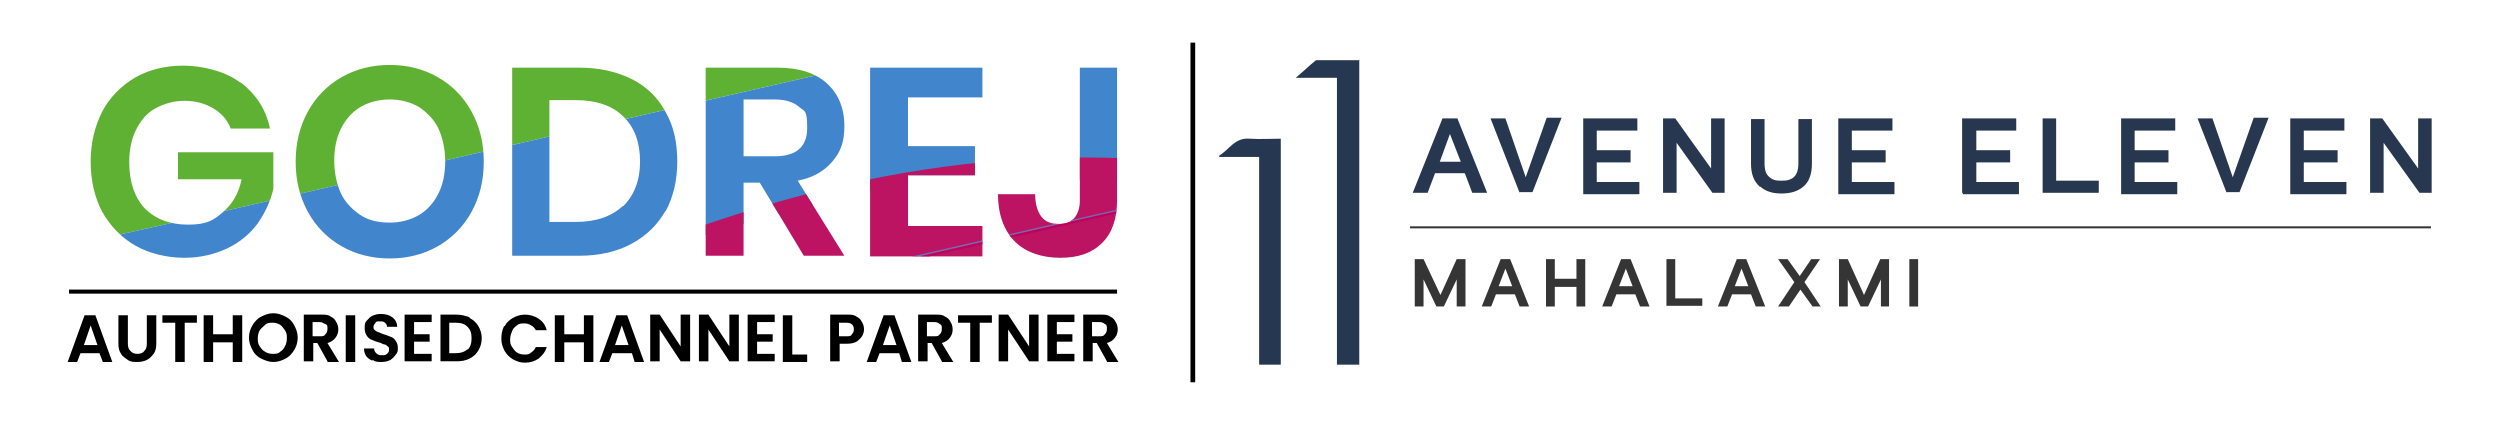 <?xml version="1.0" encoding="UTF-8"?>
<svg id="Layer_1" data-name="Layer 1" xmlns="http://www.w3.org/2000/svg" version="1.1" xmlns:xlink="http://www.w3.org/1999/xlink" viewBox="0 0 369.5 62.7">
  <defs>
    <style>
      .cls-1 {
        fill: #000;
      }

      .cls-1, .cls-2, .cls-3, .cls-4, .cls-5, .cls-6, .cls-7, .cls-8, .cls-9, .cls-10 {
        stroke-width: 0px;
      }

      .cls-2 {
        fill: #4186cd;
      }

      .cls-11 {
        stroke-width: .7px;
      }

      .cls-11, .cls-4, .cls-12, .cls-13 {
        fill: none;
      }

      .cls-11, .cls-12, .cls-13 {
        stroke-miterlimit: 10;
      }

      .cls-11, .cls-13 {
        stroke: #000;
      }

      .cls-3 {
        fill: #bc1362;
      }

      .cls-5 {
        fill: #c1005b;
      }

      .cls-6 {
        fill: #706db0;
      }

      .cls-7 {
        fill: #283750;
      }

      .cls-14 {
        clip-path: url(#clippath);
      }

      .cls-8 {
        fill: #263751;
      }

      .cls-12 {
        stroke: #353535;
        stroke-width: .3px;
      }

      .cls-9 {
        fill: #5fb133;
      }

      .cls-10 {
        fill: #353535;
      }

      .cls-13 {
        stroke-width: .6px;
      }
    </style>
    <clipPath id="clippath">
      <path class="cls-4" d="M35.6,12.2c2.2,1.7,3.7,3.9,4.3,6.8h-5.8c-.5-1.3-1.4-2.3-2.6-3s-2.6-1.1-4.2-1.1-3,.4-4.3,1.1-2.2,1.8-2.9,3.2-1,3-1,4.8c0,2.9.8,5.2,2.3,6.8,1.6,1.6,3.7,2.4,6.4,2.4s3.7-.6,5.1-1.8c1.4-1.2,2.4-2.8,2.8-4.9h-9.4v-4h14.1v5.4c-.4,1.8-1.2,3.5-2.3,5.1-1.1,1.5-2.6,2.8-4.5,3.7s-4,1.4-6.4,1.4-5.1-.6-7.2-1.8c-2.1-1.2-3.7-2.9-4.9-5-1.1-2.1-1.7-4.6-1.7-7.4s.6-5.2,1.7-7.4c1.1-2.1,2.8-3.8,4.8-5,2.1-1.2,4.5-1.8,7.2-1.8s6.2.8,8.4,2.5ZM64.7,11.4c2.1,1.2,3.8,2.9,5,5.1,1.2,2.2,1.8,4.6,1.8,7.4s-.6,5.2-1.8,7.4c-1.2,2.2-2.9,3.9-5,5.1-2.1,1.2-4.5,1.8-7.1,1.8s-5-.6-7.1-1.8c-2.1-1.2-3.8-2.9-5-5.1-1.2-2.2-1.8-4.6-1.8-7.4s.6-5.2,1.8-7.4c1.2-2.2,2.9-3.9,5-5.1s4.5-1.8,7.1-1.8,5,.6,7.1,1.8ZM53.3,15.8c-1.2.7-2.2,1.8-2.9,3.2-.7,1.4-1,3-1,4.8s.4,3.5,1,4.8,1.7,2.4,2.9,3.2,2.7,1.1,4.3,1.1,3.1-.4,4.3-1.1c1.2-.7,2.2-1.8,2.9-3.2s1-3,1-4.8-.4-3.5-1-4.8-1.7-2.4-2.9-3.2c-1.2-.7-2.7-1.1-4.3-1.1s-3.1.4-4.3,1.1ZM98.4,31.1c-1.2,2.1-2.8,3.7-5,4.9-2.2,1.2-4.8,1.8-7.8,1.8h-9.9V10h9.9c3,0,5.6.6,7.8,1.7,2.2,1.1,3.9,2.8,5,4.9,1.2,2.1,1.7,4.5,1.7,7.3s-.6,5.2-1.7,7.3h0ZM92.1,30.5c1.6-1.6,2.5-3.8,2.5-6.6s-.8-5.1-2.5-6.7c-1.6-1.6-4-2.4-7-2.4h-3.9v18h3.9c3,0,5.3-.8,7-2.4ZM118.8,37.8l-6.5-10.8h-2.4v10.8h-5.6V10h10.6c3.2,0,5.7.8,7.4,2.4,1.7,1.6,2.5,3.7,2.5,6.2s-.6,3.9-1.8,5.3c-1.2,1.4-2.9,2.4-5.1,2.8l6.9,11.1h-6.1ZM109.9,23.1h4.6c3.2,0,4.8-1.4,4.8-4.2s-.4-2.4-1.2-3.1-2-1.1-3.6-1.1h-4.6v8.5ZM134.2,14.4v7.2h9.9v4.3h-9.9v7.5h11v4.5h-16.6V10h16.6v4.4h-11ZM165.1,10v19.6c0,2.7-.7,4.8-2.2,6.3s-3.5,2.2-6.2,2.2-5.1-.8-6.7-2.4-2.5-4-2.5-7h5.5c0,1.4.3,2.5.9,3.3.6.8,1.5,1.1,2.6,1.1s1.8-.3,2.3-.9.8-1.5.8-2.5V10h5.6,0Z"/>
    </clipPath>
  </defs>
  <g>
    <g>
      <path class="cls-8" d="M200.9,8.8v45.1h-3.3V11.5h-6.1c1.1-.9,2-1.8,3-2.6.1,0,.3,0,.5,0h6,0Z"/>
      <path class="cls-8" d="M189.3,20.5v33.4h-3.2v-30.7h-5.9v-.2c1.5-.9,2.3-2.7,4.5-2.5,1.6.1,3.1,0,4.6,0h0Z"/>
    </g>
    <g>
      <g>
        <path class="cls-10" d="M215.3,45.3v-4l-1.9,4h-1.1l-1.9-4v4h-1.3v-7h1.3l2.5,5.3,2.4-5.3h1.3v7h-1.3Z"/>
        <path class="cls-10" d="M224.6,45.3l-.7-1.8h-2.8l-.7,1.8h-1.4l2.8-7h1.4l2.8,7h-1.4ZM222.5,39.7l-1,2.6h2l-1-2.6Z"/>
        <path class="cls-10" d="M233,45.3v-2.9h-3.2v2.9h-1.3v-7h1.3v2.9h3.2v-2.9h1.3v7h-1.3Z"/>
        <path class="cls-10" d="M242.4,45.3l-.7-1.8h-2.8l-.7,1.8h-1.4l2.8-7h1.4l2.8,7h-1.4ZM240.3,39.7l-1,2.6h2l-1-2.6Z"/>
        <path class="cls-10" d="M246.3,45.3v-7h1.3v5.8h4v1.1h-5.3Z"/>
        <path class="cls-10" d="M259.5,45.3l-.7-1.8h-2.8l-.7,1.8h-1.4l2.8-7h1.4l2.8,7h-1.4ZM257.4,39.7l-1,2.6h2l-1-2.6Z"/>
        <path class="cls-10" d="M267.9,45.3l-1.8-2.5-1.7,2.5h-1.6l2.4-3.6-2.4-3.4h1.4l1.8,2.5,1.7-2.5h1.3l-2.3,3.4,2.4,3.6h-1.4.2Z"/>
        <path class="cls-10" d="M278,45.3v-4l-1.9,4h-1.1l-1.9-4v4h-1.3v-7h1.3l2.4,5.3,2.4-5.3h1.3v7h-1.2,0Z"/>
        <path class="cls-10" d="M282.2,45.3v-7h1.3v7h-1.3Z"/>
      </g>
      <line class="cls-12" x1="208.4" y1="33.6" x2="359.3" y2="33.6"/>
      <g>
        <path class="cls-7" d="M217.6,28.5l-1.1-2.9h-4.4l-1.1,2.9h-2.2l4.4-11h2.2l4.4,11h-2.2,0ZM214.3,19.8l-1.5,4.1h3.1l-1.6-4.1Z"/>
        <path class="cls-7" d="M224.6,28.5l-4.3-11h2.2l3,8.7,3.1-8.8h2.2l-4.3,11h-1.9Z"/>
        <path class="cls-7" d="M234,28.5v-11h8v1.8h-6v2.9h5v1.8h-5v2.9h6.3v1.8h-8.3v-.2Z"/>
        <path class="cls-7" d="M253.1,28.5l-5.3-7.4v7.4h-2v-11h1.8l5.3,7.4v-7.4h2v11h-1.8Z"/>
        <path class="cls-7" d="M260.1,27.6c-.9-.8-1.3-1.9-1.3-3.4v-6.6h2v6.6c0,.6.1,1.1.3,1.5.2.3.5.6.9.8.4.2.8.2,1.3.2s.9,0,1.3-.2c.8-.3,1.2-1.1,1.2-2.3v-6.6h2v6.6c0,1.5-.4,2.7-1.3,3.4-.8.7-1.9,1-3.2,1s-2.3-.3-3.1-1h0Z"/>
        <path class="cls-7" d="M271.7,28.5v-11h8v1.8h-6v2.9h5v1.8h-5v2.9h6.3v1.8h-8.3v-.2Z"/>
        <path class="cls-7" d="M290,28.5v-11h8v1.8h-5.9v2.9h5v1.8h-5v2.9h6.3v1.8h-8.3v-.2Z"/>
        <path class="cls-7" d="M301.9,28.5v-11h2v9.2h6.3v1.8s-8.3,0-8.3,0Z"/>
        <path class="cls-7" d="M313.5,28.5v-11h8v1.8h-6v2.9h5v1.8h-5v2.9h6.3v1.8h-8.3v-.2Z"/>
        <path class="cls-7" d="M329.1,28.5l-4.3-11h2.2l3,8.7,3.1-8.8h2.2l-4.3,11h-1.9Z"/>
        <path class="cls-7" d="M338.5,28.5v-11h8v1.8h-6v2.9h5v1.8h-5v2.9h6.3v1.8h-8.3v-.2Z"/>
        <path class="cls-7" d="M357.6,28.5l-5.3-7.4v7.4h-2v-11h1.8l5.3,7.4v-7.4h2v11h-1.8Z"/>
      </g>
    </g>
  </g>
  <line class="cls-11" x1="176.3" y1="6.3" x2="176.3" y2="56.5"/>
  <g>
    <g>
      <path class="cls-1" d="M14.7,52.2h-2.8l-.5,1.3h-1.4l2.5-6.9h1.6l2.5,6.9h-1.4l-.5-1.3h0ZM14.4,51l-1-2.9-1,2.9s1.9,0,1.9,0Z"/>
      <path class="cls-1" d="M18.9,46.6v4.2c0,.5.1.8.4,1.1s.6.4,1,.4.8-.1,1-.4c.3-.3.4-.6.4-1.1v-4.2h1.4v4.2c0,.6-.1,1.1-.4,1.5-.3.4-.6.7-1,.9-.4.2-.9.3-1.4.3s-1,0-1.4-.3-.8-.5-1-.9c-.3-.4-.4-.9-.4-1.5v-4.2s1.4,0,1.4,0Z"/>
      <path class="cls-1" d="M29.1,46.6v1.1h-1.8v5.8h-1.4v-5.8h-1.9v-1.1h5Z"/>
      <path class="cls-1" d="M35.8,46.6v6.9h-1.4v-2.9h-2.9v2.9h-1.4v-6.9h1.4v2.8h2.9v-2.8s1.4,0,1.4,0Z"/>
      <path class="cls-1" d="M38.6,53c-.6-.3-1-.7-1.3-1.3s-.5-1.1-.5-1.8.2-1.3.5-1.8.7-1,1.3-1.3,1.1-.5,1.8-.5,1.2.2,1.8.5c.6.3,1,.7,1.3,1.3s.5,1.1.5,1.8-.2,1.3-.5,1.8-.7,1-1.3,1.3-1.1.5-1.8.5c-.6,0-1.2-.2-1.8-.5h0ZM41.4,52c.3-.2.6-.5.7-.8.2-.3.3-.8.3-1.2s0-.8-.3-1.2-.4-.6-.7-.8c-.3-.2-.7-.3-1.1-.3s-.8,0-1.1.3-.6.5-.8.8c-.2.3-.3.8-.3,1.2s0,.8.3,1.2c.2.3.4.6.8.8.3.2.7.3,1.1.3s.8,0,1.1-.3Z"/>
      <path class="cls-1" d="M48.4,53.4l-1.5-2.7h-.6v2.7h-1.4v-6.9h2.6c.6,0,1,0,1.4.3.4.2.6.4.8.8.2.3.3.7.3,1.1s-.1.8-.4,1.2-.6.6-1.2.8l1.7,2.8h-1.7ZM46.2,49.7h1.1c.4,0,.6,0,.8-.3.2-.2.3-.4.3-.8s0-.6-.3-.7-.5-.3-.8-.3h-1.1s0,2,0,2Z"/>
      <path class="cls-1" d="M52.5,46.6v6.9h-1.4v-6.9s1.4,0,1.4,0Z"/>
      <path class="cls-1" d="M55,53.3c-.4-.2-.7-.4-.9-.7-.2-.3-.3-.7-.3-1.1h1.5c0,.3.1.5.3.7.2.2.4.3.8.3s.6,0,.8-.2c.2-.2.3-.3.3-.6s0-.4-.2-.5c-.1-.1-.3-.3-.5-.3-.2,0-.4-.2-.8-.3-.5-.1-.8-.3-1.1-.4s-.5-.3-.7-.6-.3-.6-.3-1.1,0-.8.3-1.1.5-.6.8-.7c.4-.2.8-.3,1.3-.3.7,0,1.3.2,1.7.5.4.3.7.8.7,1.4h-1.5c0-.3-.1-.4-.3-.6-.2-.2-.4-.2-.8-.2s-.5,0-.6.2-.3.3-.3.6,0,.3.2.5c.1.1.3.2.5.3.2,0,.4.2.8.3.4.1.8.3,1.1.4s.5.3.7.6.3.6.3,1,0,.7-.3,1c-.2.3-.5.6-.8.8-.4.2-.8.3-1.3.3s-.9,0-1.3-.3h0Z"/>
      <path class="cls-1" d="M61.2,47.7v1.7h2.3v1.1h-2.3v1.8h2.6v1.1h-4v-6.9h4v1.1h-2.6Z"/>
      <path class="cls-1" d="M69.4,47c.6.3,1,.7,1.3,1.2.3.5.5,1.1.5,1.8s-.2,1.3-.5,1.8c-.3.5-.7.9-1.3,1.2-.6.3-1.2.4-1.9.4h-2.4v-6.9h2.4c.7,0,1.4.2,1.9.4h0ZM69.1,51.7c.4-.4.6-.9.6-1.7s-.2-1.3-.6-1.7c-.4-.4-.9-.6-1.7-.6h-1v4.5h1c.7,0,1.3-.2,1.7-.6h0Z"/>
      <path class="cls-1" d="M74.6,48.2c.3-.6.7-.9,1.2-1.2.5-.3,1.1-.5,1.8-.5s1.4.2,2,.6c.6.4,1,.9,1.2,1.7h-1.6c-.2-.3-.4-.6-.7-.7-.3-.2-.6-.3-1-.3s-.8,0-1.1.3c-.3.2-.6.5-.7.8s-.3.7-.3,1.2,0,.8.3,1.2c.2.3.4.6.7.8.3.2.7.3,1.1.3s.7,0,1-.3c.3-.2.5-.4.7-.8h1.6c-.2.7-.6,1.2-1.2,1.7-.6.4-1.2.6-2,.6s-1.2-.2-1.8-.5c-.5-.3-.9-.7-1.2-1.2-.3-.6-.5-1.1-.5-1.8s.1-1.3.4-1.9h0Z"/>
      <path class="cls-1" d="M87.7,46.6v6.9h-1.4v-2.9h-2.9v2.9h-1.4v-6.9h1.4v2.8h2.9v-2.8s1.4,0,1.4,0Z"/>
      <path class="cls-1" d="M93.3,52.2h-2.8l-.5,1.3h-1.4l2.5-6.9h1.6l2.5,6.9h-1.4l-.4-1.3ZM92.9,51l-1-2.9-1,2.9h1.9Z"/>
      <path class="cls-1" d="M102,53.4h-1.4l-3.1-4.7v4.7h-1.4v-6.9h1.4l3.1,4.7v-4.7h1.4v6.9Z"/>
      <path class="cls-1" d="M109.2,53.4h-1.4l-3.1-4.7v4.7h-1.4v-6.9h1.4l3.1,4.7v-4.7h1.4v6.9Z"/>
      <path class="cls-1" d="M111.9,47.7v1.7h2.3v1.1h-2.3v1.8h2.6v1.1h-4v-6.9h4v1.1h-2.6Z"/>
      <path class="cls-1" d="M117.1,52.4h2.2v1.1h-3.6v-6.9h1.4v5.8h0Z"/>
      <path class="cls-1" d="M127.4,49.7c-.2.3-.5.6-.8.8-.4.2-.8.3-1.4.3h-1.1v2.6h-1.4v-6.9h2.5c.6,0,1,0,1.4.3.4.2.6.4.8.8.2.3.3.7.3,1.1,0,.3-.1.7-.3,1h0ZM125.9,49.4c.2-.2.3-.4.3-.7,0-.7-.4-1-1.1-1h-1.1v2h1.1c.4,0,.7,0,.8-.3Z"/>
      <path class="cls-1" d="M132.8,52.2h-2.8l-.5,1.3h-1.4l2.5-6.9h1.6l2.5,6.9h-1.4l-.4-1.3h0ZM132.5,51l-1-2.9-1,2.9h1.9Z"/>
      <path class="cls-1" d="M139.2,53.4l-1.5-2.7h-.6v2.7h-1.4v-6.9h2.6c.6,0,1,0,1.4.3.4.2.6.4.8.8.2.3.3.7.3,1.1s-.1.8-.4,1.2-.6.6-1.2.8l1.7,2.8h-1.7ZM137,49.7h1.1c.4,0,.6,0,.8-.3.2-.2.3-.4.3-.8s0-.6-.3-.7c-.2-.2-.5-.3-.8-.3h-1.1s0,2,0,2Z"/>
      <path class="cls-1" d="M146.6,46.6v1.1h-1.8v5.8h-1.4v-5.8h-1.8v-1.1h5Z"/>
      <path class="cls-1" d="M153.5,53.4h-1.4l-3.1-4.7v4.7h-1.4v-6.9h1.4l3.1,4.7v-4.7h1.4s0,6.9,0,6.9Z"/>
      <path class="cls-1" d="M156.2,47.7v1.7h2.3v1.1h-2.3v1.8h2.6v1.1h-4v-6.9h4v1.1h-2.6Z"/>
      <path class="cls-1" d="M163.6,53.4l-1.5-2.7h-.6v2.7h-1.4v-6.9h2.6c.6,0,1,0,1.4.3.4.2.6.4.8.8.2.3.3.7.3,1.1s-.1.8-.4,1.2-.6.6-1.2.8l1.7,2.8h-1.7ZM161.4,49.7h1.1c.4,0,.6,0,.8-.3.2-.2.3-.4.3-.8s0-.6-.3-.7c-.2-.2-.5-.3-.8-.3h-1.1s0,2,0,2Z"/>
    </g>
    <line class="cls-13" x1="10.2" y1="43.1" x2="165.1" y2="43.1"/>
    <g class="cls-14">
      <g>
        <path class="cls-9" d="M10.4,36.3c-2.1-9.2-4.2-18.4-6.4-27.5-.2-.8.4-1.7,3.6-1.9,57.4-2.6,82.5-1.5,137.6-14.1,3.2-.7,31.6-24.4,31.7-23.6,2,9.2,4.1,18.4,6.2,27.6-2.5.6-4.9,1.2-7.4,1.7C127.3,9.6,78.9,20.7,30.5,31.8c-6.7,1.5-13.4,3-20.1,4.5Z"/>
        <path class="cls-2" d="M10.4,36.3c6.7-1.5,13.4-3,20.1-4.5C78.9,20.7,127.3,9.6,175.7-1.5c2.5-.6,4.9-1.2,7.4-1.7,2.2,9.5,4.4,19,6.5,28.5-3.1.7-56.2,1.8-59.3,2.5-54.4,12.4-59,24.6-113.4,37-2.2-9.5-4.4-19-6.5-28.6Z"/>
        <path class="cls-3" d="M189.8,25.9c2.1,9-16.4,8.3-14.2,17.3.2.9-23.3,10-27.2,10.9-54.9,12.5-69.9-3.3-120.7,38.7-3.9.9-4.2.6-4.4-.2-1.9-9.1-4.1-18.1-6.1-27.1,57.6-13.2,97.8-52.9,172.7-39.5h0Z"/>
        <path class="cls-5" d="M189.8,25.9c-57.6,13.2-115.1,26.3-172.7,39.5,0,0,0-.2,0-.3,52.2-11.9,104.5-23.9,156.7-35.9,2.2-.5,4.6-.8,6.5-1.7,3.1-.7,6.3-1.5,9.4-2.2,0,.2,0,.4.1.6h0Z"/>
        <path class="cls-6" d="M180.2,27.5c-1.9.9-4.3,1.2-6.5,1.7-52.2,12-104.5,23.9-156.7,35.9,0,0,0-.2,0-.3,54.4-12.4,108.9-24.9,163.3-37.3h0Z"/>
      </g>
    </g>
  </g>
</svg>